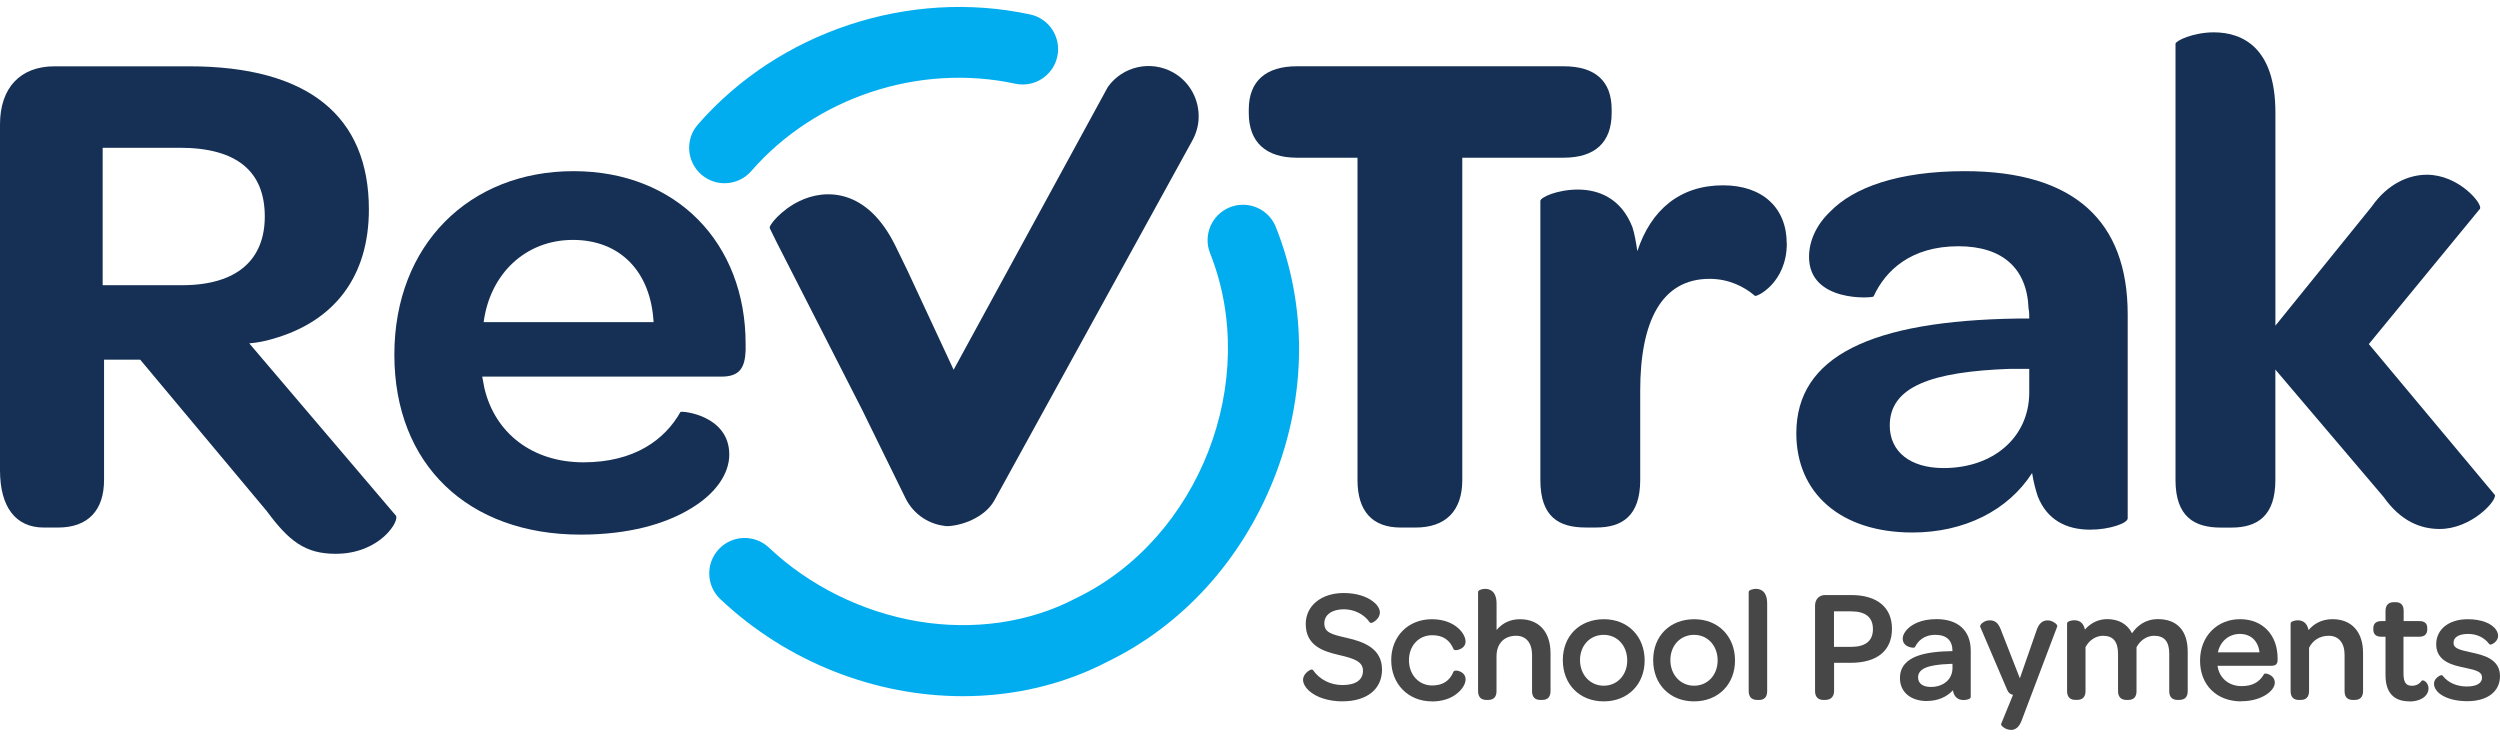 <svg width="166" height="49" viewBox="0 0 166 49" fill="none" xmlns="http://www.w3.org/2000/svg">
<g clip-path="url(#clip0_36_97)">
<path d="M86.621 45.132C86.621 44.779 87.079 44.517 87.109 44.56C87.493 45.122 88.211 45.589 89.134 45.589C90.058 45.589 90.597 45.205 90.597 44.539C90.597 43.781 89.809 43.603 88.913 43.397C87.873 43.158 86.793 42.795 86.793 41.432C86.793 40.291 87.781 39.477 89.214 39.477C90.097 39.477 90.742 39.726 91.116 40.03C91.386 40.238 91.521 40.475 91.521 40.674C91.521 41.058 91.042 41.297 91.021 41.267C90.668 40.757 90.002 40.361 89.223 40.361C88.382 40.361 87.83 40.766 87.83 41.39C87.83 42.126 88.484 42.243 89.419 42.461C90.561 42.722 91.662 43.167 91.662 44.465C91.662 45.764 90.705 46.473 89.137 46.473C88.097 46.473 87.361 46.151 86.956 45.776C86.729 45.558 86.612 45.328 86.612 45.132H86.621Z" fill="#474747"/>
<path d="M89.147 46.571C88.214 46.571 87.395 46.307 86.898 45.85C86.655 45.62 86.523 45.365 86.523 45.132C86.523 44.782 86.885 44.521 87.036 44.468C87.125 44.438 87.171 44.475 87.189 44.499C87.616 45.119 88.343 45.487 89.137 45.487C90.018 45.487 90.502 45.15 90.502 44.536C90.502 43.922 89.901 43.722 88.922 43.495L88.898 43.489C87.837 43.244 86.701 42.863 86.701 41.429C86.701 40.22 87.738 39.376 89.22 39.376C90.015 39.376 90.73 39.585 91.184 39.95C91.463 40.165 91.625 40.429 91.625 40.671C91.625 41.046 91.245 41.31 91.085 41.356C90.999 41.38 90.96 41.337 90.944 41.316C90.576 40.785 89.92 40.456 89.229 40.456C88.444 40.456 87.935 40.822 87.935 41.386C87.935 41.985 88.383 42.114 89.315 42.329L89.447 42.36C90.594 42.62 91.766 43.075 91.766 44.462C91.766 45.761 90.76 46.568 89.143 46.568L89.147 46.571ZM87.066 44.668C86.962 44.72 86.72 44.904 86.72 45.132C86.72 45.309 86.83 45.512 87.033 45.706C87.493 46.129 88.263 46.375 89.147 46.375C90.644 46.375 91.573 45.644 91.573 44.468C91.573 43.222 90.478 42.802 89.407 42.559L89.275 42.528C88.419 42.329 87.741 42.172 87.741 41.393C87.741 40.717 88.34 40.266 89.232 40.266C89.963 40.266 90.659 40.607 91.07 41.156C91.18 41.101 91.429 40.923 91.429 40.677C91.429 40.499 91.291 40.288 91.061 40.113C90.641 39.775 89.972 39.581 89.22 39.581C87.855 39.581 86.898 40.346 86.898 41.436C86.898 42.725 87.907 43.066 88.941 43.305L88.966 43.311C89.858 43.52 90.699 43.713 90.699 44.545C90.699 45.276 90.128 45.693 89.134 45.693C88.297 45.693 87.53 45.313 87.066 44.674V44.668ZM91.104 41.205C91.104 41.205 91.104 41.205 91.104 41.209C91.104 41.209 91.104 41.209 91.104 41.205Z" fill="#474747"/>
<path d="M95.074 41.212C95.822 41.212 96.35 41.442 96.706 41.73C97.049 42.01 97.215 42.353 97.215 42.593C97.215 43.02 96.632 43.102 96.602 43.05C96.375 42.498 95.948 42.074 95.095 42.074C94.16 42.074 93.454 42.811 93.454 43.83C93.454 44.849 94.15 45.607 95.095 45.607C95.936 45.607 96.371 45.181 96.602 44.631C96.632 44.579 97.215 44.653 97.215 45.098C97.215 45.325 97.049 45.669 96.697 45.951C96.353 46.243 95.813 46.47 95.077 46.47C93.57 46.47 92.481 45.368 92.481 43.83C92.481 42.292 93.583 41.212 95.077 41.212H95.074Z" fill="#474747"/>
<path d="M95.074 46.571C93.512 46.571 92.377 45.42 92.377 43.833C92.377 42.246 93.509 41.116 95.074 41.116C95.93 41.116 96.466 41.411 96.767 41.66C97.098 41.93 97.313 42.298 97.313 42.599C97.313 42.857 97.135 43.059 96.838 43.142C96.721 43.176 96.571 43.194 96.519 43.109C96.258 42.479 95.795 42.178 95.098 42.178C94.205 42.178 93.555 42.875 93.555 43.836C93.555 44.797 94.202 45.515 95.098 45.515C95.795 45.515 96.258 45.214 96.513 44.6C96.574 44.493 96.746 44.524 96.844 44.551C97.138 44.634 97.316 44.84 97.316 45.107C97.316 45.402 97.098 45.767 96.761 46.037C96.35 46.384 95.752 46.577 95.08 46.577L95.074 46.571ZM95.074 41.313C93.626 41.313 92.576 42.372 92.576 43.833C92.576 45.294 93.626 46.375 95.074 46.375C95.7 46.375 96.255 46.2 96.629 45.877C96.963 45.61 97.114 45.297 97.114 45.101C97.114 44.993 97.071 44.904 96.985 44.837C96.877 44.751 96.733 44.72 96.669 44.717C96.387 45.371 95.853 45.709 95.092 45.709C94.083 45.709 93.353 44.92 93.353 43.833C93.353 42.746 94.101 41.979 95.092 41.979C95.859 41.979 96.374 42.304 96.669 42.97C96.736 42.967 96.881 42.937 96.991 42.848C97.074 42.78 97.114 42.7 97.114 42.599C97.114 42.4 96.966 42.08 96.641 41.813C96.365 41.586 95.871 41.316 95.074 41.316V41.313Z" fill="#474747"/>
<path d="M102.854 43.376V45.89C102.854 46.264 102.658 46.378 102.397 46.378H102.284C102.014 46.378 101.826 46.264 101.826 45.89V43.489C101.826 42.627 101.391 42.117 100.673 42.117C99.82 42.117 99.271 42.679 99.271 43.581V45.89C99.271 46.264 99.075 46.378 98.814 46.378H98.7C98.43 46.378 98.243 46.264 98.243 45.89V39.311C98.243 39.281 98.409 39.198 98.617 39.198C98.93 39.198 99.271 39.364 99.271 40.082V42.129C99.636 41.58 100.154 41.215 100.921 41.215C102.241 41.215 102.854 42.129 102.854 43.376Z" fill="#474747"/>
<path d="M102.397 46.476H102.283C101.915 46.476 101.728 46.279 101.728 45.89V43.489C101.728 42.691 101.335 42.215 100.672 42.215C99.869 42.215 99.369 42.74 99.369 43.581V45.89C99.369 46.273 99.175 46.476 98.813 46.476H98.7C98.335 46.476 98.144 46.273 98.144 45.89V39.311C98.144 39.164 98.457 39.1 98.617 39.1C98.899 39.1 99.372 39.228 99.372 40.082V41.832C99.774 41.356 100.295 41.116 100.924 41.116C102.194 41.116 102.955 41.961 102.955 43.376V45.89C102.955 46.273 102.762 46.476 102.4 46.476H102.397ZM100.672 42.019C101.446 42.019 101.924 42.584 101.924 43.489V45.89C101.924 46.166 102.028 46.279 102.283 46.279H102.397C102.648 46.279 102.756 46.163 102.756 45.89V43.376C102.756 42.065 102.087 41.313 100.921 41.313C100.252 41.313 99.737 41.598 99.35 42.181L99.169 42.455V40.079C99.169 39.557 98.982 39.293 98.614 39.293C98.482 39.293 98.384 39.33 98.338 39.351V45.887C98.338 46.163 98.442 46.276 98.697 46.276H98.81C99.062 46.276 99.169 46.16 99.169 45.887V43.578C99.169 42.627 99.758 42.013 100.669 42.013L100.672 42.019Z" fill="#474747"/>
<path d="M106.496 41.212C108.024 41.212 109.104 42.313 109.104 43.851C109.104 45.389 108.024 46.47 106.487 46.47C104.95 46.47 103.87 45.38 103.87 43.83C103.87 42.28 104.95 41.212 106.499 41.212H106.496ZM106.487 42.056C105.533 42.056 104.815 42.805 104.815 43.833C104.815 44.861 105.533 45.632 106.487 45.632C107.441 45.632 108.15 44.874 108.15 43.855C108.15 42.835 107.453 42.056 106.487 42.056Z" fill="#474747"/>
<path d="M106.487 46.571C104.888 46.571 103.771 45.445 103.771 43.833C103.771 42.221 104.891 41.116 106.499 41.116C108.106 41.116 109.205 42.267 109.205 43.855C109.205 45.441 108.088 46.571 106.49 46.571H106.487ZM106.496 41.313C105.008 41.313 103.968 42.35 103.968 43.833C103.968 45.316 105.005 46.375 106.487 46.375C107.968 46.375 109.005 45.337 109.005 43.855C109.005 42.372 107.974 41.313 106.496 41.313ZM106.487 45.727C105.477 45.727 104.716 44.91 104.716 43.83C104.716 42.749 105.477 41.954 106.487 41.954C107.496 41.954 108.248 42.752 108.248 43.851C108.248 44.95 107.49 45.727 106.487 45.727ZM106.487 42.154C105.575 42.154 104.913 42.86 104.913 43.833C104.913 44.806 105.588 45.531 106.487 45.531C107.385 45.531 108.048 44.825 108.048 43.851C108.048 42.878 107.392 42.154 106.487 42.154Z" fill="#474747"/>
<path d="M112.499 41.212C114.027 41.212 115.107 42.313 115.107 43.851C115.107 45.389 114.027 46.47 112.49 46.47C110.953 46.47 109.873 45.38 109.873 43.83C109.873 42.28 110.953 41.212 112.502 41.212H112.499ZM112.487 42.056C111.533 42.056 110.815 42.805 110.815 43.833C110.815 44.861 111.533 45.632 112.487 45.632C113.441 45.632 114.15 44.874 114.15 43.855C114.15 42.835 113.453 42.056 112.487 42.056Z" fill="#474747"/>
<path d="M112.487 46.571C110.888 46.571 109.771 45.445 109.771 43.833C109.771 42.221 110.891 41.116 112.499 41.116C114.106 41.116 115.205 42.267 115.205 43.855C115.205 45.441 114.088 46.571 112.49 46.571H112.487ZM112.499 41.313C111.011 41.313 109.971 42.35 109.971 43.833C109.971 45.316 111.008 46.375 112.49 46.375C113.971 46.375 115.008 45.337 115.008 43.855C115.008 42.372 113.978 41.313 112.499 41.313ZM112.487 45.727C111.477 45.727 110.716 44.91 110.716 43.83C110.716 42.749 111.477 41.954 112.487 41.954C113.496 41.954 114.248 42.752 114.248 43.851C114.248 44.95 113.49 45.727 112.487 45.727ZM112.487 42.154C111.575 42.154 110.913 42.86 110.913 43.833C110.913 44.806 111.588 45.531 112.487 45.531C113.385 45.531 114.051 44.825 114.051 43.851C114.051 42.878 113.395 42.154 112.487 42.154Z" fill="#474747"/>
<path d="M116.215 45.89V39.311C116.215 39.281 116.393 39.198 116.589 39.198C116.911 39.198 117.243 39.364 117.243 40.082V45.893C117.243 46.267 117.055 46.381 116.785 46.381H116.681C116.411 46.381 116.215 46.267 116.215 45.893V45.89Z" fill="#474747"/>
<path d="M116.785 46.476H116.681C116.31 46.476 116.113 46.273 116.113 45.89V39.311C116.113 39.161 116.448 39.1 116.586 39.1C116.929 39.1 117.34 39.272 117.34 40.082V45.893C117.34 46.283 117.153 46.479 116.785 46.479V46.476ZM116.313 39.354V45.89C116.313 46.166 116.42 46.279 116.681 46.279H116.785C117 46.279 117.144 46.212 117.144 45.89V40.079C117.144 39.551 116.963 39.293 116.589 39.293C116.469 39.293 116.362 39.33 116.313 39.351V39.354Z" fill="#474747"/>
<path d="M120.617 45.89V40.214C120.617 39.849 120.847 39.612 121.188 39.612H122.921C124.584 39.612 125.529 40.37 125.529 41.752C125.529 43.133 124.615 43.913 122.881 43.913H121.688V45.887C121.688 46.178 121.531 46.375 121.222 46.375H121.065C120.774 46.375 120.617 46.209 120.617 45.887V45.89ZM124.461 41.773C124.461 40.932 123.931 40.496 122.912 40.496H121.676V43.053H122.9C123.927 43.053 124.458 42.605 124.458 41.776L124.461 41.773Z" fill="#474747"/>
<path d="M121.221 46.476H121.065C120.718 46.476 120.519 46.261 120.519 45.89V40.214C120.519 39.793 120.789 39.511 121.187 39.511H122.921C124.642 39.511 125.627 40.328 125.627 41.752C125.627 43.176 124.676 44.011 122.878 44.011H121.783V45.887C121.783 46.249 121.565 46.473 121.215 46.473L121.221 46.476ZM121.187 39.711C120.899 39.711 120.715 39.907 120.715 40.214V45.89C120.715 46.157 120.825 46.279 121.062 46.279H121.218C121.522 46.279 121.586 46.068 121.586 45.89V43.815H122.881C124.55 43.815 125.43 43.102 125.43 41.752C125.43 40.401 124.541 39.711 122.921 39.711H121.187ZM122.902 43.151H121.577V40.398H122.912C124.274 40.398 124.559 41.147 124.559 41.776C124.559 42.663 123.97 43.155 122.902 43.155V43.151ZM121.776 42.952H122.902C123.872 42.952 124.363 42.556 124.363 41.773C124.363 40.99 123.875 40.594 122.915 40.594H121.776V42.955V42.952Z" fill="#474747"/>
<path d="M129.612 43.333H129.747V43.228C129.747 42.47 129.311 42.056 128.511 42.056C127.753 42.056 127.305 42.452 127.078 42.909C127.078 42.918 126.443 42.909 126.443 42.409C126.443 42.221 126.557 41.994 126.787 41.785C127.13 41.472 127.732 41.215 128.584 41.215C129.996 41.215 130.766 41.942 130.766 43.21V46.276C130.766 46.329 130.578 46.39 130.391 46.39C130.112 46.39 129.882 46.264 129.799 45.933C129.778 45.837 129.756 45.724 129.756 45.589C129.373 46.129 128.719 46.451 127.959 46.451C126.888 46.451 126.256 45.88 126.256 45.027C126.256 43.873 127.357 43.376 129.612 43.333ZM129.747 43.977L129.468 43.986C128.014 44.039 127.265 44.309 127.265 44.984C127.265 45.432 127.618 45.712 128.21 45.712C129.103 45.712 129.747 45.15 129.747 44.361V43.977Z" fill="#474747"/>
<path d="M127.958 46.55C126.863 46.55 126.157 45.951 126.157 45.027C126.157 43.495 128.001 43.265 129.609 43.234L129.645 43.228C129.645 42.525 129.253 42.154 128.507 42.154C127.725 42.154 127.344 42.587 127.163 42.952C127.151 42.98 127.121 43.007 127.053 43.007C127.032 43.007 126.844 43.007 126.66 42.912C126.452 42.808 126.341 42.633 126.341 42.406C126.341 42.178 126.479 41.927 126.716 41.709C126.961 41.485 127.529 41.11 128.578 41.11C130.026 41.11 130.857 41.875 130.857 43.204V46.27C130.857 46.445 130.507 46.482 130.385 46.482C130.026 46.482 129.783 46.292 129.698 45.951C129.688 45.917 129.682 45.877 129.676 45.834C129.259 46.289 128.648 46.544 127.955 46.544L127.958 46.55ZM129.612 43.431C127.36 43.474 126.354 43.965 126.354 45.027C126.354 45.844 126.967 46.353 127.958 46.353C128.679 46.353 129.305 46.052 129.676 45.531L129.854 45.279V45.589C129.854 45.718 129.872 45.822 129.894 45.911C129.958 46.166 130.121 46.292 130.391 46.292C130.514 46.292 130.621 46.261 130.667 46.24V43.21C130.667 41.988 129.928 41.313 128.584 41.313C127.866 41.313 127.234 41.512 126.854 41.859C126.66 42.037 126.544 42.243 126.544 42.409C126.544 42.516 126.578 42.599 126.648 42.666C126.759 42.771 126.933 42.802 127.016 42.808C127.314 42.258 127.841 41.954 128.51 41.954C129.357 41.954 129.845 42.418 129.845 43.228V43.431H129.612ZM128.21 45.813C127.565 45.813 127.167 45.497 127.167 44.987C127.167 44.094 128.329 43.931 129.464 43.891L129.848 43.876V44.364C129.848 45.205 129.161 45.813 128.213 45.813H128.21ZM129.645 44.079L129.467 44.085C127.992 44.137 127.36 44.407 127.36 44.984C127.36 45.377 127.676 45.613 128.207 45.613C129.053 45.613 129.645 45.098 129.645 44.361V44.079Z" fill="#474747"/>
<path d="M132.974 48.081L133.806 46.055C133.575 46.034 133.453 45.972 133.37 45.764L131.584 41.586C131.563 41.525 131.793 41.285 132.124 41.285C132.416 41.285 132.612 41.42 132.778 41.868L134.128 45.319L135.321 41.89C135.465 41.432 135.695 41.288 135.965 41.288C136.235 41.288 136.527 41.519 136.505 41.568L134.146 47.793C133.98 48.241 133.75 48.364 133.511 48.364C133.22 48.364 132.95 48.134 132.971 48.084L132.974 48.081Z" fill="#474747"/>
<path d="M133.515 48.462C133.248 48.462 132.984 48.293 132.904 48.176C132.867 48.121 132.87 48.075 132.883 48.048L133.665 46.138C133.493 46.102 133.361 46.016 133.275 45.804L131.49 41.629C131.471 41.574 131.484 41.522 131.527 41.466C131.622 41.334 131.849 41.19 132.122 41.19C132.481 41.19 132.698 41.377 132.867 41.838L134.119 45.039L135.226 41.862C135.371 41.414 135.61 41.193 135.963 41.193C136.239 41.193 136.503 41.377 136.573 41.482C136.61 41.537 136.604 41.583 136.595 41.611L134.239 47.836C134.079 48.263 133.843 48.471 133.511 48.471L133.515 48.462ZM133.082 48.081C133.137 48.143 133.324 48.263 133.515 48.263C133.665 48.263 133.886 48.21 134.054 47.756L136.398 41.568C136.34 41.506 136.153 41.383 135.966 41.383C135.788 41.383 135.567 41.445 135.417 41.917L134.134 45.601L132.686 41.902C132.527 41.469 132.352 41.383 132.125 41.383C131.898 41.383 131.729 41.519 131.689 41.577L133.462 45.724C133.527 45.883 133.607 45.936 133.818 45.954L133.95 45.966L133.085 48.078L133.082 48.081Z" fill="#474747"/>
<path d="M145.166 43.271V45.89C145.166 46.264 144.979 46.378 144.709 46.378H144.605C144.326 46.378 144.139 46.264 144.139 45.89V43.394C144.139 42.553 143.773 42.117 143.037 42.117C142.506 42.117 142.031 42.449 141.77 42.949V45.89C141.77 46.264 141.583 46.378 141.313 46.378H141.209C140.939 46.378 140.742 46.264 140.742 45.89V43.437C140.742 42.553 140.377 42.117 139.641 42.117C139.123 42.117 138.635 42.449 138.383 42.949V45.89C138.383 46.264 138.187 46.378 137.926 46.378H137.813C137.543 46.378 137.355 46.264 137.355 45.89V41.399C137.355 41.368 137.521 41.285 137.73 41.285C138.021 41.285 138.331 41.411 138.374 42.056C138.718 41.568 139.236 41.215 139.92 41.215C140.73 41.215 141.292 41.598 141.552 42.264C141.896 41.681 142.457 41.215 143.286 41.215C144.553 41.215 145.166 41.985 145.166 43.271Z" fill="#474747"/>
<path d="M144.709 46.476H144.605C144.23 46.476 144.037 46.279 144.037 45.89V43.394C144.037 42.599 143.709 42.215 143.034 42.215C142.564 42.215 142.116 42.504 141.865 42.974V45.89C141.865 46.279 141.678 46.476 141.31 46.476H141.205C140.834 46.476 140.638 46.273 140.638 45.89V43.437C140.638 42.605 140.319 42.215 139.635 42.215C139.168 42.215 138.714 42.513 138.478 42.97V45.887C138.478 46.27 138.285 46.473 137.923 46.473H137.809C137.444 46.473 137.254 46.27 137.254 45.887V41.396C137.254 41.248 137.567 41.184 137.726 41.184C138.113 41.184 138.352 41.393 138.438 41.804C138.828 41.356 139.343 41.11 139.92 41.11C140.681 41.11 141.261 41.442 141.567 42.05C141.88 41.589 142.417 41.11 143.285 41.11C144.562 41.11 145.264 41.878 145.264 43.268V45.887C145.264 46.276 145.077 46.473 144.709 46.473V46.476ZM143.037 42.019C143.583 42.019 144.236 42.258 144.236 43.397V45.893C144.236 46.215 144.384 46.283 144.605 46.283H144.709C144.924 46.283 145.068 46.215 145.068 45.893V43.274C145.068 42.381 144.758 41.316 143.285 41.316C142.411 41.316 141.905 41.859 141.635 42.317L141.531 42.492L141.457 42.301C141.205 41.657 140.672 41.316 139.917 41.316C139.162 41.316 138.705 41.752 138.45 42.117L138.288 42.347L138.269 42.068C138.229 41.469 137.956 41.39 137.723 41.39C137.591 41.39 137.49 41.426 137.447 41.448V45.896C137.447 46.172 137.551 46.286 137.806 46.286H137.92C138.171 46.286 138.279 46.169 138.279 45.896V42.931L138.288 42.909C138.558 42.372 139.085 42.022 139.632 42.022C140.429 42.022 140.831 42.501 140.831 43.44V45.893C140.831 46.169 140.938 46.283 141.199 46.283H141.304C141.558 46.283 141.662 46.169 141.662 45.893V42.928L141.675 42.906C141.96 42.36 142.479 42.022 143.031 42.022L143.037 42.019Z" fill="#474747"/>
<path d="M148.736 41.212C150.181 41.212 151.135 42.231 151.135 43.726V43.808C151.135 44.026 151.062 44.109 150.823 44.109H147.135C147.135 44.171 147.144 44.235 147.156 44.297C147.301 45.119 147.957 45.659 148.838 45.659C149.718 45.659 150.148 45.276 150.405 44.828C150.427 44.806 150.945 44.901 150.945 45.337C150.945 45.555 150.758 45.837 150.396 46.065C150.031 46.292 149.503 46.47 148.816 46.47C147.236 46.47 146.178 45.42 146.178 43.861C146.178 42.301 147.258 41.212 148.733 41.212H148.736ZM148.724 41.991C147.905 41.991 147.27 42.584 147.144 43.416H150.135C150.083 42.553 149.552 41.991 148.724 41.991Z" fill="#474747"/>
<path d="M148.82 46.571C147.181 46.571 146.083 45.484 146.083 43.864C146.083 42.243 147.224 41.113 148.737 41.113C150.249 41.113 151.234 42.163 151.234 43.726V43.808C151.234 44.088 151.111 44.208 150.823 44.208H147.243C147.246 44.229 147.249 44.254 147.255 44.278C147.393 45.055 148.016 45.558 148.841 45.558C149.544 45.558 150.013 45.309 150.323 44.775L150.338 44.754C150.4 44.693 150.538 44.732 150.642 44.775C150.9 44.883 151.047 45.085 151.047 45.331C151.047 45.604 150.823 45.908 150.452 46.141C150.145 46.332 149.614 46.562 148.82 46.562V46.571ZM148.737 41.313C147.313 41.313 146.279 42.387 146.279 43.864C146.279 45.34 147.301 46.375 148.82 46.375C149.568 46.375 150.062 46.163 150.347 45.985C150.719 45.752 150.85 45.491 150.85 45.34C150.85 45.236 150.814 45.15 150.743 45.079C150.654 44.99 150.528 44.947 150.464 44.932C150.117 45.491 149.587 45.761 148.841 45.761C147.915 45.761 147.215 45.193 147.062 44.318C147.049 44.247 147.04 44.183 147.04 44.112V44.014H150.826C151.013 44.014 151.038 43.974 151.038 43.812V43.729C151.038 42.283 150.114 41.313 148.737 41.313ZM150.243 43.514H147.031L147.049 43.4C147.181 42.513 147.872 41.893 148.724 41.893C149.577 41.893 150.179 42.473 150.237 43.409L150.243 43.514ZM147.264 43.317H150.031C149.945 42.559 149.455 42.093 148.728 42.093C148 42.093 147.424 42.581 147.267 43.317H147.264Z" fill="#474747"/>
<path d="M156.806 43.354V45.89C156.806 46.264 156.61 46.378 156.349 46.378H156.236C155.966 46.378 155.779 46.264 155.779 45.89V43.48C155.779 42.639 155.352 42.117 154.625 42.117C153.972 42.117 153.472 42.47 153.223 42.989V45.89C153.223 46.264 153.027 46.378 152.766 46.378H152.652C152.382 46.378 152.195 46.264 152.195 45.89V41.399C152.195 41.368 152.361 41.285 152.57 41.285C152.849 41.285 153.192 41.429 153.214 42.096C153.567 41.577 154.119 41.212 154.877 41.212C156.196 41.212 156.809 42.117 156.809 43.354H156.806Z" fill="#474747"/>
<path d="M156.349 46.476H156.235C155.867 46.476 155.68 46.279 155.68 45.89V43.477C155.68 42.685 155.287 42.215 154.625 42.215C154.048 42.215 153.572 42.507 153.321 43.013V45.89C153.321 46.273 153.127 46.476 152.765 46.476H152.652C152.284 46.476 152.097 46.279 152.097 45.89V41.399C152.097 41.251 152.41 41.187 152.569 41.187C152.805 41.187 153.183 41.279 153.287 41.838C153.597 41.472 154.1 41.113 154.876 41.113C156.146 41.113 156.907 41.951 156.907 43.354V45.89C156.907 46.273 156.714 46.476 156.352 46.476H156.349ZM154.625 42.019C155.398 42.019 155.876 42.578 155.876 43.48V45.893C155.876 46.169 155.981 46.283 156.235 46.283H156.349C156.6 46.283 156.708 46.166 156.708 45.893V43.357C156.708 42.059 156.039 41.316 154.873 41.316C154.039 41.316 153.554 41.773 153.293 42.157L153.121 42.409L153.112 42.105C153.097 41.629 152.913 41.39 152.566 41.39C152.434 41.39 152.333 41.426 152.29 41.448V45.896C152.29 46.172 152.394 46.286 152.649 46.286H152.762C153.014 46.286 153.121 46.169 153.121 45.896L153.131 42.952C153.41 42.369 153.968 42.022 154.622 42.022L154.625 42.019Z" fill="#474747"/>
<path d="M158.496 44.818V42.178H158.134C157.812 42.178 157.687 42.043 157.687 41.795V41.721C157.687 41.472 157.812 41.337 158.134 41.337H158.496V40.567C158.496 40.214 158.674 40.079 158.954 40.079H159.058C159.328 40.079 159.506 40.183 159.506 40.567V41.337H160.638C160.96 41.337 161.073 41.463 161.073 41.712V41.786C161.073 42.047 160.948 42.181 160.626 42.181H159.494V44.708C159.494 45.331 159.671 45.632 160.159 45.632C160.481 45.632 160.711 45.487 160.865 45.279C160.896 45.248 161.156 45.392 161.156 45.715C161.156 45.88 161.083 46.037 160.938 46.172C160.742 46.35 160.42 46.473 159.994 46.473C158.966 46.473 158.496 45.902 158.496 44.821V44.818Z" fill="#474747"/>
<path d="M159.993 46.571C158.935 46.571 158.398 45.982 158.398 44.821V42.28H158.134C157.772 42.28 157.588 42.117 157.588 41.798V41.724C157.588 41.402 157.772 41.239 158.134 41.239H158.398V40.57C158.398 40.186 158.591 39.984 158.953 39.984H159.057C159.426 39.984 159.603 40.177 159.603 40.57V41.239H160.637C160.996 41.239 161.171 41.393 161.171 41.712V41.785C161.171 42.114 160.987 42.28 160.625 42.28H159.591V44.708C159.591 45.392 159.818 45.534 160.159 45.534C160.42 45.534 160.631 45.429 160.785 45.221C160.815 45.19 160.864 45.159 160.947 45.193C161.07 45.245 161.254 45.426 161.254 45.718C161.254 45.911 161.168 46.095 161.006 46.249C160.769 46.461 160.41 46.577 159.993 46.577V46.571ZM158.134 41.436C157.846 41.436 157.787 41.546 157.787 41.721V41.795C157.787 41.97 157.846 42.08 158.134 42.08H158.597V44.818C158.597 45.877 159.042 46.372 159.993 46.372C160.361 46.372 160.674 46.273 160.874 46.095C160.996 45.982 161.058 45.853 161.058 45.712C161.058 45.534 160.963 45.426 160.904 45.386C160.723 45.607 160.463 45.727 160.162 45.727C159.484 45.727 159.398 45.181 159.398 44.705V42.08H160.628C160.917 42.08 160.975 41.967 160.975 41.782V41.709C160.975 41.531 160.92 41.432 160.637 41.432H159.407V40.564C159.407 40.239 159.278 40.174 159.06 40.174H158.956C158.705 40.174 158.597 40.291 158.597 40.564V41.432H158.134V41.436Z" fill="#474747"/>
<path d="M161.714 45.402C161.714 45.079 162.088 44.913 162.119 44.935C162.45 45.362 163.012 45.684 163.803 45.684C164.509 45.684 164.904 45.423 164.904 45.009C164.904 44.499 164.438 44.407 163.616 44.229C162.88 44.072 161.861 43.845 161.861 42.783C161.861 41.847 162.64 41.215 163.855 41.215C164.809 41.215 165.414 41.515 165.653 41.868C165.736 41.982 165.779 42.108 165.779 42.221C165.779 42.544 165.383 42.731 165.365 42.7C165.052 42.286 164.533 41.994 163.901 41.994C163.196 41.994 162.821 42.264 162.821 42.679C162.821 43.136 163.257 43.241 164.067 43.416C164.837 43.581 165.905 43.812 165.905 44.892C165.905 45.85 165.116 46.461 163.828 46.461C163.039 46.461 162.465 46.273 162.113 46.025C161.852 45.837 161.717 45.61 161.717 45.402H161.714Z" fill="#474747"/>
<path d="M163.825 46.559C163.098 46.559 162.469 46.396 162.055 46.105C161.776 45.905 161.619 45.647 161.619 45.402C161.619 45.156 161.8 44.972 161.969 44.88C162.095 44.812 162.147 44.831 162.177 44.852L162.199 44.874C162.555 45.331 163.125 45.583 163.803 45.583C164.432 45.583 164.807 45.368 164.807 45.006C164.807 44.6 164.466 44.511 163.632 44.33L163.598 44.324C162.914 44.18 161.763 43.937 161.763 42.783C161.763 41.786 162.604 41.116 163.856 41.116C164.736 41.116 165.439 41.377 165.733 41.813C165.825 41.939 165.874 42.083 165.874 42.221C165.874 42.553 165.546 42.756 165.426 42.792C165.34 42.82 165.298 42.78 165.279 42.756C164.963 42.335 164.46 42.093 163.896 42.093C163.273 42.093 162.914 42.307 162.914 42.679C162.914 43.05 163.273 43.142 164.083 43.32C164.85 43.486 166 43.735 166 44.892C166 45.92 165.166 46.559 163.825 46.559ZM162.082 45.042C161.996 45.082 161.815 45.208 161.815 45.398C161.815 45.589 161.944 45.779 162.168 45.942C162.549 46.212 163.138 46.359 163.825 46.359C165.046 46.359 165.804 45.794 165.804 44.889C165.804 43.891 164.831 43.679 164.049 43.511C163.245 43.336 162.721 43.222 162.721 42.676C162.721 42.185 163.162 41.89 163.899 41.89C164.503 41.89 165.046 42.142 165.402 42.587C165.488 42.544 165.678 42.412 165.678 42.218C165.678 42.12 165.641 42.016 165.574 41.924C165.313 41.537 164.672 41.31 163.856 41.31C162.705 41.31 161.96 41.887 161.96 42.78C161.96 43.673 162.754 43.94 163.638 44.128L163.675 44.134C164.475 44.306 165.006 44.419 165.006 45.002C165.006 45.487 164.558 45.776 163.807 45.776C163.055 45.776 162.481 45.515 162.085 45.039L162.082 45.042ZM165.436 42.633L165.442 42.639C165.442 42.639 165.439 42.633 165.436 42.633Z" fill="#474747"/>
<path d="M79.587 7.912C79.559 8.4 79.415 8.897 79.16 9.352L66.008 33.258C65.401 34.329 63.852 34.983 62.618 34.943C62.585 34.943 62.953 34.94 62.919 34.937C61.726 34.867 60.658 34.161 60.127 33.083L57.24 27.199L51.553 16.053L51.111 15.15C51.031 14.981 51.841 13.959 53.065 13.361C54.795 12.513 57.587 12.495 59.465 16.344L60.25 17.956L63.321 24.553L73.559 5.779C74.528 4.407 76.406 3.971 77.906 4.815C79.044 5.459 79.657 6.684 79.587 7.909V7.912Z" fill="#153054"/>
<path d="M0 31.217V8.262C0 5.815 1.362 4.403 3.62 4.403H12.554C20.454 4.403 24.494 7.697 24.494 13.907C24.494 18.281 22.285 21.339 18.055 22.517C17.585 22.659 17.067 22.754 16.551 22.8L26.282 34.231C26.565 34.56 25.249 36.773 22.285 36.773C20.263 36.773 19.183 35.926 17.723 33.949L9.308 23.88H6.909V31.877C6.909 33.854 5.875 35.029 3.853 35.029H2.914C1.034 35.029 0 33.666 0 31.22L0 31.217ZM12.081 18.938C15.796 18.938 17.582 17.198 17.582 14.374C17.582 11.362 15.701 9.812 11.94 9.812H6.817V18.938H12.081Z" fill="#153054"/>
<path d="M118.644 16.163C118.644 18.797 116.623 19.739 116.528 19.644C115.822 19.033 114.788 18.515 113.518 18.515C110.321 18.515 108.91 21.336 108.91 25.946V31.874C108.91 34.274 107.686 35.026 105.995 35.026H105.29C103.504 35.026 102.28 34.32 102.28 31.874V13.339C102.28 13.103 103.409 12.587 104.771 12.587C106.134 12.587 107.64 13.152 108.391 15.08C108.533 15.503 108.628 16.068 108.72 16.679C109.613 13.95 111.539 12.305 114.408 12.305C117.04 12.305 118.638 13.809 118.638 16.163H118.644Z" fill="#153054"/>
<path d="M133.99 21.151H134.742C134.742 20.915 134.742 20.682 134.696 20.491C134.6 17.812 132.956 16.351 130.042 16.351C126.891 16.351 125.2 17.95 124.4 19.69C124.354 19.785 120.12 20.114 120.12 17.056C120.12 16.022 120.589 14.938 121.531 14.045C123.084 12.446 126.044 11.365 130.465 11.365C137.751 11.365 141.279 14.705 141.279 20.869V34.418C141.279 34.747 140.058 35.17 138.788 35.17C137.19 35.17 135.92 34.511 135.309 32.96C135.168 32.537 135.027 32.021 134.932 31.407C133.333 33.9 130.419 35.358 126.986 35.358C122.191 35.358 119.276 32.724 119.276 28.773C119.276 23.647 124.259 21.293 133.993 21.151H133.99ZM134.742 24.491H133.471C128.253 24.678 125.48 25.667 125.48 28.255C125.48 29.995 126.842 31.079 129.054 31.079C132.346 31.079 134.696 29.056 134.742 26.14V24.494V24.491Z" fill="#153054"/>
<path d="M144.457 2.899C144.457 2.712 145.632 2.147 146.997 2.147C148.924 2.147 151.087 3.182 151.087 7.464V21.624L157.48 13.72C158.563 12.167 159.971 11.602 161.146 11.602C163.263 11.602 164.862 13.53 164.671 13.861L157.29 22.846L165.659 32.865C165.8 33.243 164.107 35.124 161.993 35.124C160.723 35.124 159.407 34.606 158.278 33.006L151.084 24.54V31.88C151.084 34.28 149.863 35.032 148.169 35.032H147.464C145.724 35.032 144.454 34.326 144.454 31.88V2.899H144.457Z" fill="#153054"/>
<path d="M90.135 10.472H86.116C84.048 10.472 82.919 9.438 82.919 7.507V7.27C82.919 5.389 84.048 4.4 86.116 4.4H103.817C105.934 4.4 107.014 5.389 107.014 7.27V7.507C107.014 9.435 105.931 10.472 103.817 10.472H97.096V31.877C97.096 33.946 95.967 35.029 93.994 35.029H93.006C91.126 35.029 90.138 33.946 90.138 31.877V10.472H90.135Z" fill="#153054"/>
<path d="M38.085 11.365C44.902 11.365 49.51 16.117 49.51 22.843V23.266C49.464 24.396 49.132 25.007 47.911 25.007H32.02L32.161 25.759C32.866 28.77 35.358 30.698 38.741 30.698C42.125 30.698 44.147 29.194 45.181 27.358C45.227 27.263 48.424 27.546 48.424 30.182C48.424 31.453 47.531 32.77 45.883 33.758C44.19 34.793 41.745 35.499 38.548 35.499C31.072 35.499 26.185 30.842 26.185 23.549C26.185 16.255 31.167 11.365 38.079 11.365H38.085ZM38.039 15.93C34.888 15.93 32.538 18.189 32.115 21.388H43.398C43.211 18.048 41.19 15.93 38.039 15.93Z" fill="#153054"/>
<path d="M63.932 46.227C58.171 46.227 52.296 43.999 47.832 39.784C46.887 38.894 46.844 37.405 47.734 36.46C48.623 35.514 50.111 35.471 51.056 36.361C53.747 38.9 57.259 40.638 60.947 41.258C64.635 41.878 68.341 41.34 71.387 39.75L71.454 39.717C79.649 35.766 83.72 25.28 80.351 16.817C79.87 15.611 80.459 14.242 81.664 13.763C82.87 13.281 84.238 13.87 84.717 15.077C86.819 20.35 86.769 26.293 84.579 31.803C82.425 37.221 78.501 41.531 73.528 43.94C70.565 45.481 67.267 46.227 63.932 46.227Z" fill="#01ADEE"/>
<path d="M48.111 12.167C47.564 12.167 47.012 11.976 46.567 11.589C45.589 10.736 45.484 9.25 46.337 8.271C51.709 2.098 60.37 -0.772 68.401 0.959C69.672 1.232 70.478 2.485 70.205 3.753C69.932 5.024 68.681 5.831 67.414 5.558C61.029 4.182 54.148 6.46 49.884 11.359C49.42 11.893 48.767 12.167 48.111 12.167Z" fill="#01ADEE"/>
</g>
<defs>
<clipPath id="clip0_36_97">
<rect width="166" height="48" fill="white" transform="translate(0 0.462)"/>
</clipPath>
</defs>
</svg>
